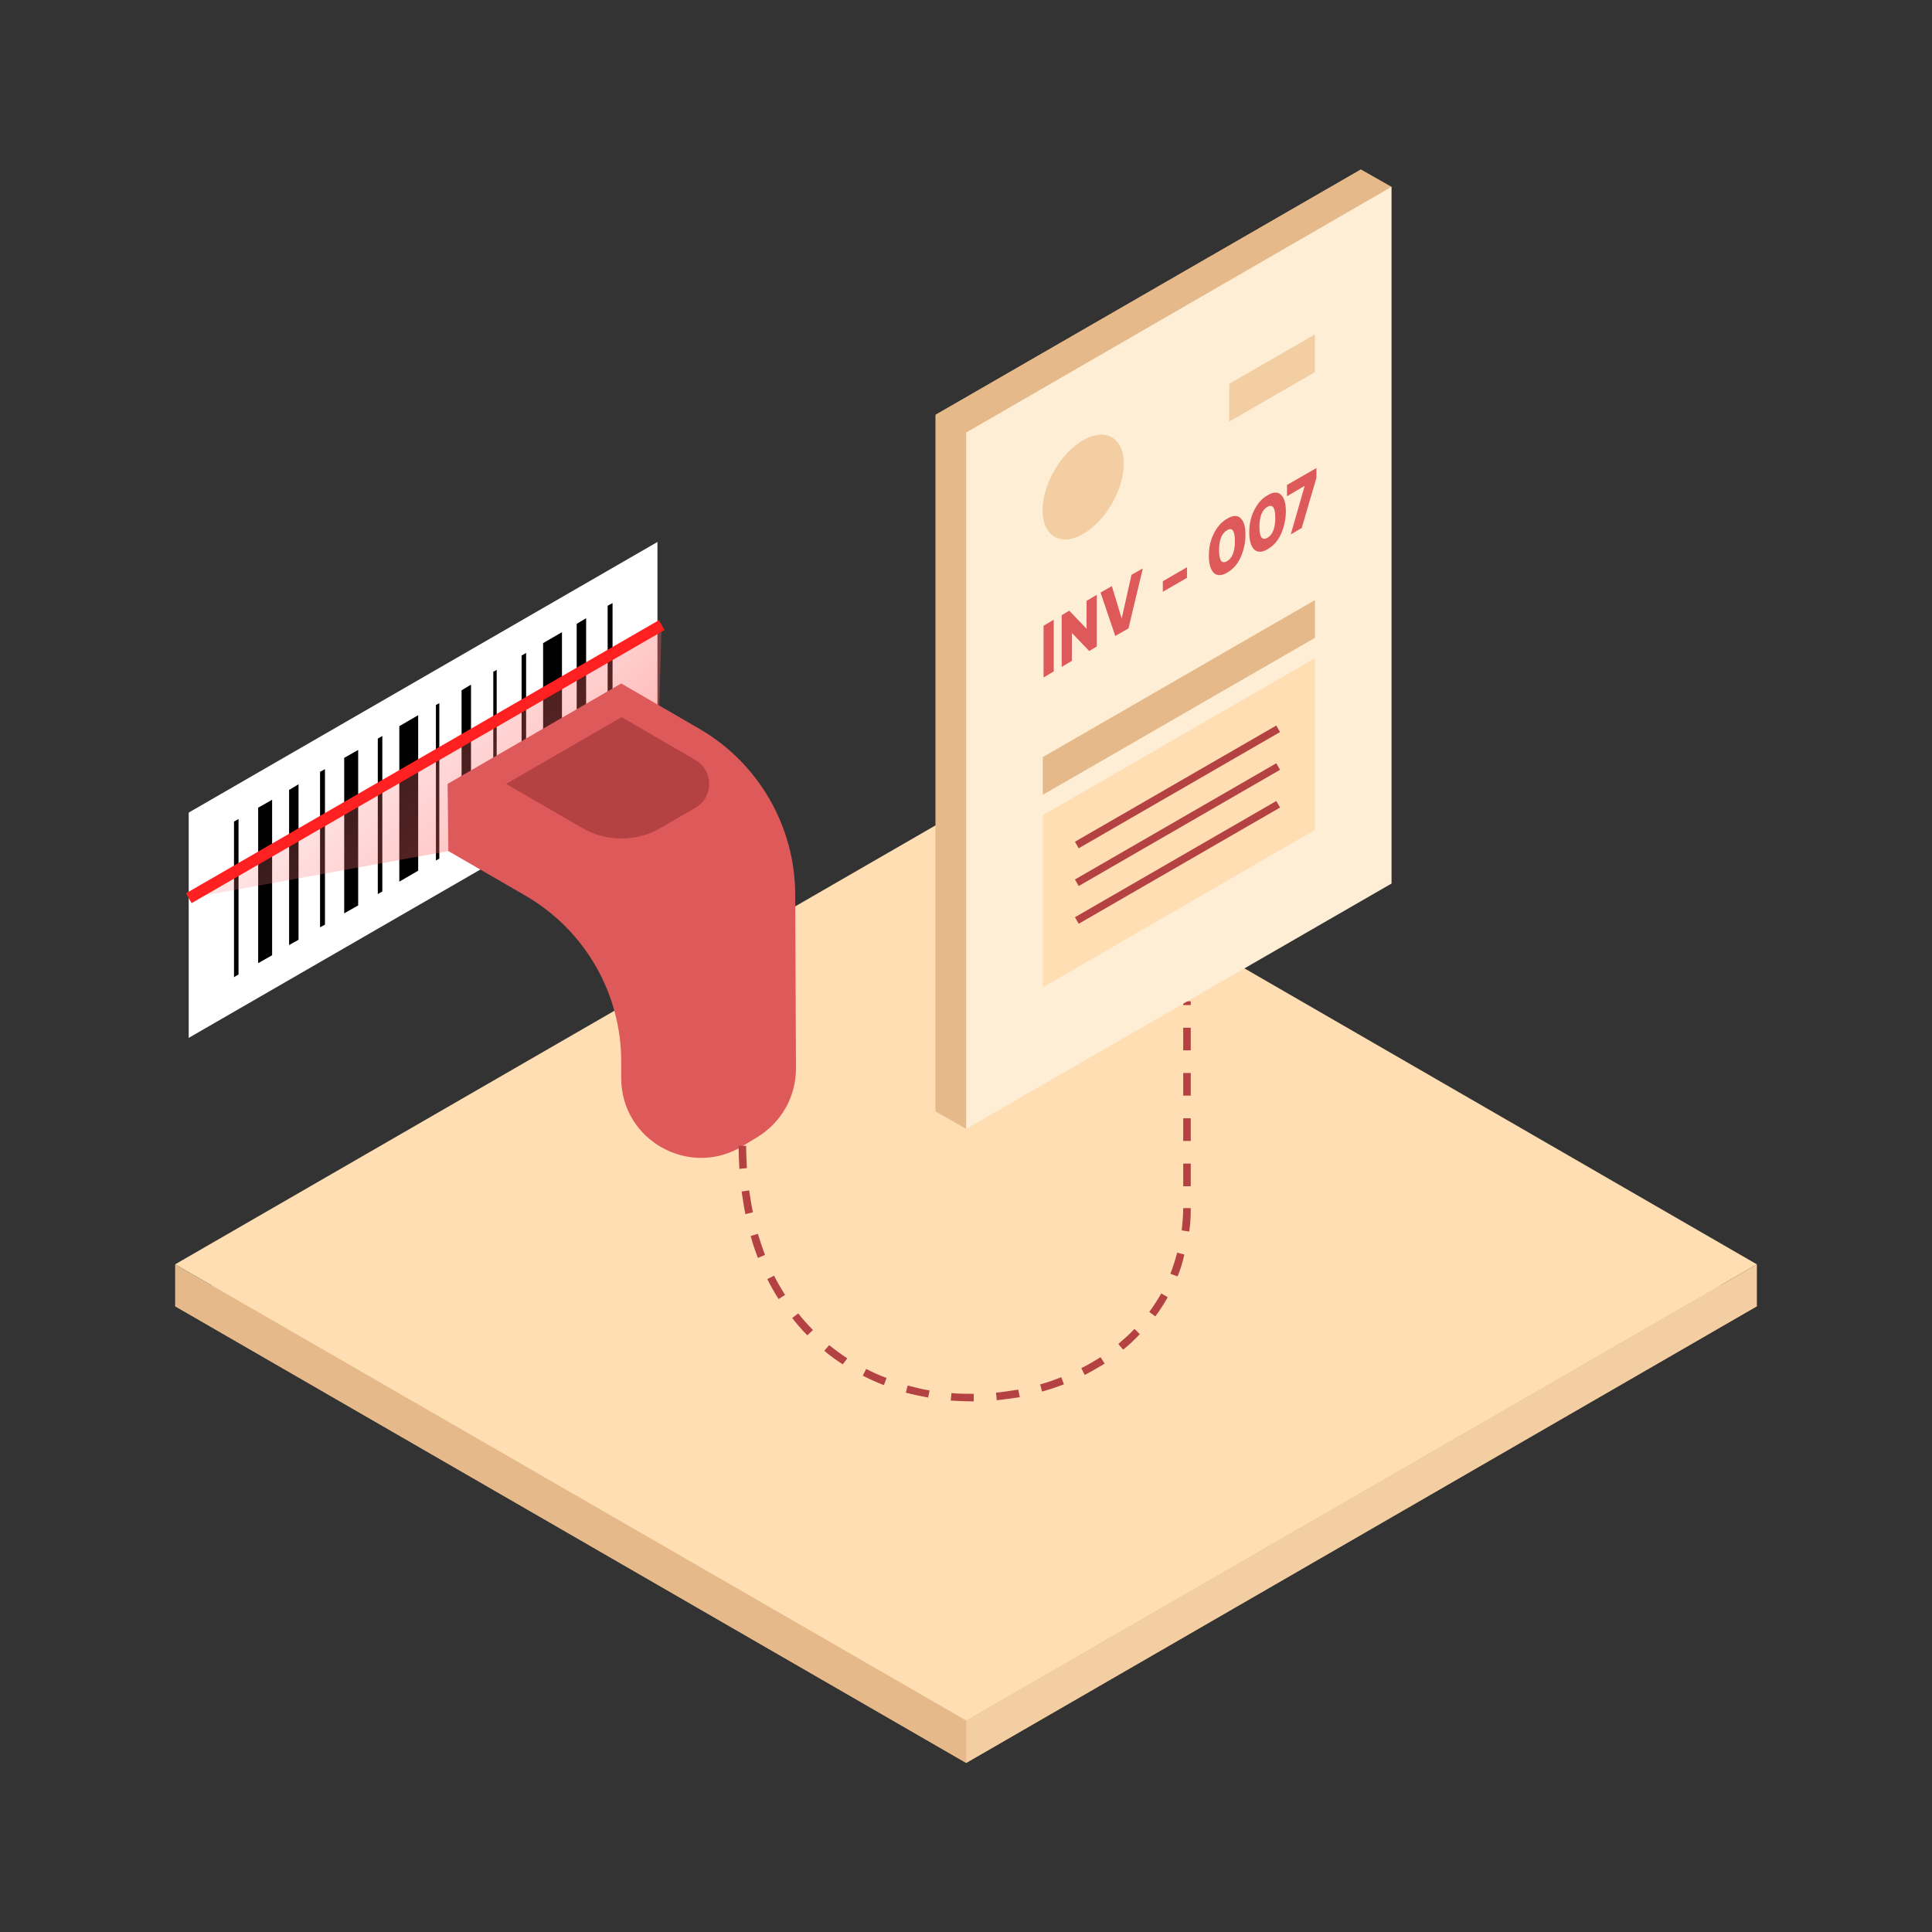 <svg xmlns="http://www.w3.org/2000/svg" viewBox="0 0 511.9 511.9"><rect x="0" y="0" width="511.9" height="511.9" fill="#333333" stroke="none"/><path fill="#E5B989" d="M256 467.1l-209.6-121 209.6-121 209.5 121z"/><path fill="#FFDEB3" d="M256 455.9L46.4 335 256 214l209.5 121z"/><path fill="#F2CEA2" d="M256 455.9v11.2l209.5-121V335z"/><path fill="#E5B989" d="M46.4 346.1V335L256 455.9v11.2z"/><path fill="#FFF" d="M174.2 203.3L50 275v-59.7l124.2-71.7z"/><path d="M63.2 258.2l-1.2.7v-41.2l1.2-.7zM72.1 253.1l-3.7 2.1V214l3.7-2.1zM79.1 249l-2.5 1.4v-41.1l2.5-1.5zM86.1 245l-1.3.7v-41.2l1.3-.7zM94.9 239.9l-3.7 2.1v-41.2l3.7-2.1zM101.3 236.2l-1.2.7v-41.2l1.2-.7zM110.8 230.7l-5 2.9v-41.2l5-2.9zM116.4 227.5l-.9.5v-41.2l.9-.5zM124.8 222.6l-2.5 1.5v-41.2l2.5-1.5zM131.6 218.7l-.9.5V178l.9-.5zM139.4 214.2l-1.2.7v-41.2l1.2-.7zM148.9 208.7l-5 2.9v-41.2l5-2.9zM155.3 205l-2.5 1.5v-41.2l2.5-1.5zM162.3 201l-1.3.7v-41.2l1.3-.7z"/><linearGradient id="professional-outlook-a" gradientUnits="userSpaceOnUse" x1="83.524" y1="171.379" x2="171.593" y2="263.223"><stop offset="0" stop-color="#ff8f8f" stop-opacity=".1"/><stop offset=".168" stop-color="#ff8484" stop-opacity=".184"/><stop offset=".467" stop-color="#ff6565" stop-opacity=".334"/><stop offset=".861" stop-color="#ff3434" stop-opacity=".53"/><stop offset="1" stop-color="#ff2121" stop-opacity=".6"/></linearGradient><path fill="url(#professional-outlook-a)" d="M175.3 165.6L50 238l68.8-12.5 51.6-7.1 3.8-15.1z"/><path fill="#DE5959" d="M164.6 181.1l-46 26.6.2 17.8 20.4 11.8c15.7 9.1 25.4 25.8 25.4 44v4.5c.1 16.4 18.1 26.4 32.1 17.9l4.1-2.5c6.3-3.9 10.1-10.7 10.1-18.1l-.2-46c0-18.1-9.7-34.9-25.4-44l-20.7-12z"/><path fill="#B54242" d="M134.1 207.7l20.2 11.7c6.4 3.7 14.3 3.7 20.7 0l9.3-5.4c4.8-2.8 4.8-9.8 0-12.6L164.7 190l-30.6 17.7zM257.6 371.3c-1.9 0-3.8-.1-5.7-.2l.2-2c1.8.2 3.7.2 5.5.2h.4v2h-.4zm6.5-.3l-.2-2c2-.2 3.9-.5 5.9-.8l.4 2c-2.1.3-4.1.6-6.1.8zm-18.2-.7c-2-.4-4-.8-5.9-1.3l.5-1.9c1.9.5 3.8 1 5.8 1.3l-.4 1.9zm30.2-1.6l-.5-1.9c1.9-.5 3.8-1.2 5.6-1.9l.7 1.9c-1.9.7-3.9 1.4-5.8 1.9zm-41.9-1.7c-1.9-.7-3.8-1.6-5.6-2.5l.9-1.8c1.7.9 3.5 1.7 5.4 2.4l-.7 1.9zm53.2-2.7l-.9-1.8c1.8-.9 3.5-1.9 5.1-2.9l1.1 1.7c-1.7 1-3.5 2.1-5.3 3zm-64.1-2.8c-1.7-1.1-3.4-2.3-4.9-3.6l1.3-1.5c1.5 1.2 3.1 2.4 4.8 3.5l-1.2 1.6zm74.3-3.9l-1.3-1.5c1.5-1.3 3-2.6 4.3-4l1.4 1.4c-1.3 1.4-2.8 2.8-4.4 4.1zm-83.7-3.8c-1.4-1.4-2.8-3-4-4.6l1.6-1.2c1.2 1.5 2.5 3 3.9 4.4l-1.5 1.4zm92.2-5l-1.6-1.2c1.2-1.6 2.2-3.2 3.2-4.9l1.7 1c-1 1.8-2.1 3.5-3.3 5.1zm-99.8-4.6c-1.1-1.7-2.1-3.5-3-5.3l1.8-.9c.9 1.8 1.9 3.5 2.9 5.1l-1.7 1.1zm105.7-6l-1.9-.7c.7-1.8 1.3-3.7 1.8-5.6l1.9.5c-.4 1.9-1 3.9-1.8 5.8zm-111.2-4.9c-.7-1.9-1.4-3.8-1.9-5.8l1.9-.6c.6 1.9 1.2 3.8 1.9 5.6l-1.9.8zm114.3-7l-2-.3c.2-1.9.4-3.9.4-5.9h2c0 2.2-.1 4.3-.4 6.2zm-117.6-4.6c-.4-1.9-.7-4-1-6l2-.3c.3 2 .6 4 1 5.8l-2 .5zm118-7.4h-2v-6h2v6zm-119.6-4.6c-.1-2-.2-4-.2-6.1h2c0 2 .1 4 .2 5.9l-2 .2zm119.6-7.4h-2v-6h2v6zm0-12h-2v-6h2v6zm0-12h-2v-6h2v6zm0-12h-2v-1h2v1z"/><path fill="#FF2121" d="M49.265 236.694l125.31-72.364 1.5 2.598-125.31 72.364z"/><path fill="#E5B989" d="M368.7 49.5l-8.1-4.6-112.7 65v184.6l8.1 4.6z"/><g><path fill="#E5B989" d="M360.6 229.4l-112.7 65.1V109.9l112.7-65z"/><path fill="#FFEED6" d="M368.7 234.1l-112.7 65V114.6l112.7-65.1z"/><g fill="#DE5959"><path d="M276.5 179.5v-13.7l2.7-1.6v13.7l-2.7 1.6zM287.9 166.6v-7.4l2.7-1.6v13.7l-2 1.2-4.6-4.8v7.4l-2.7 1.6V163l2-1.2 4.6 4.8zM299 166.5l-3.5 2-3.9-11.5 3-1.7 2.6 8.6 2.6-11.6 3-1.7-3.8 15.9zM314.5 153.1l-6.4 3.7V154l6.4-3.7v2.8zM328.7 147.7c-.8 1.8-2 3.1-3.5 4-1.5.9-2.7.9-3.6.1-.8-.8-1.3-2.3-1.3-4.5s.4-4.1 1.3-5.9c.9-1.8 2-3.1 3.6-4 1.5-.9 2.7-.9 3.5-.1.9.8 1.3 2.3 1.3 4.4 0 2.2-.5 4.2-1.3 6zm-3.6-7.2c-1.4.8-2.1 2.6-2.1 5.3s.7 3.7 2.1 2.9 2.1-2.6 2.1-5.3-.7-3.8-2.1-2.9zM339.4 141.5c-.8 1.8-2 3.1-3.5 4-1.5.9-2.7.9-3.6.1-.8-.8-1.3-2.3-1.3-4.5s.4-4.1 1.3-5.9c.9-1.8 2-3.1 3.6-4 1.5-.9 2.7-.9 3.5-.1.9.8 1.3 2.3 1.3 4.4 0 2.2-.5 4.2-1.3 6zm-3.6-7.2c-1.4.8-2.1 2.6-2.1 5.3s.7 3.7 2.1 2.9 2.1-2.6 2.1-5.3-.7-3.7-2.1-2.9zM341 131.5v-3l7.8-4.5v2.6l-3.9 13.3-2.9 1.7 3.7-12.9-4.7 2.8z"/></g><path fill="#F2CEA2" d="M348.4 98.6l-22.7 13.1v-10l22.7-13.1z"/><path fill="#E5B989" d="M348.4 169l-72.1 41.6v-10l72.1-41.6z"/><path fill="#FFDEB3" d="M348.4 219.9l-72.1 41.7V216l72.1-41.6z"/><ellipse transform="rotate(-60 287.033 129.027)" fill="#F2CEA2" cx="287" cy="129" rx="15.2" ry="8.8"/><path fill="#B54242" d="M284.81 223.028l53.352-30.794 1 1.732-53.352 30.794zM284.81 233.028l53.351-30.794 1 1.733-53.352 30.793zM284.81 243.028l53.351-30.793 1 1.732-53.352 30.794z"/></g></svg>